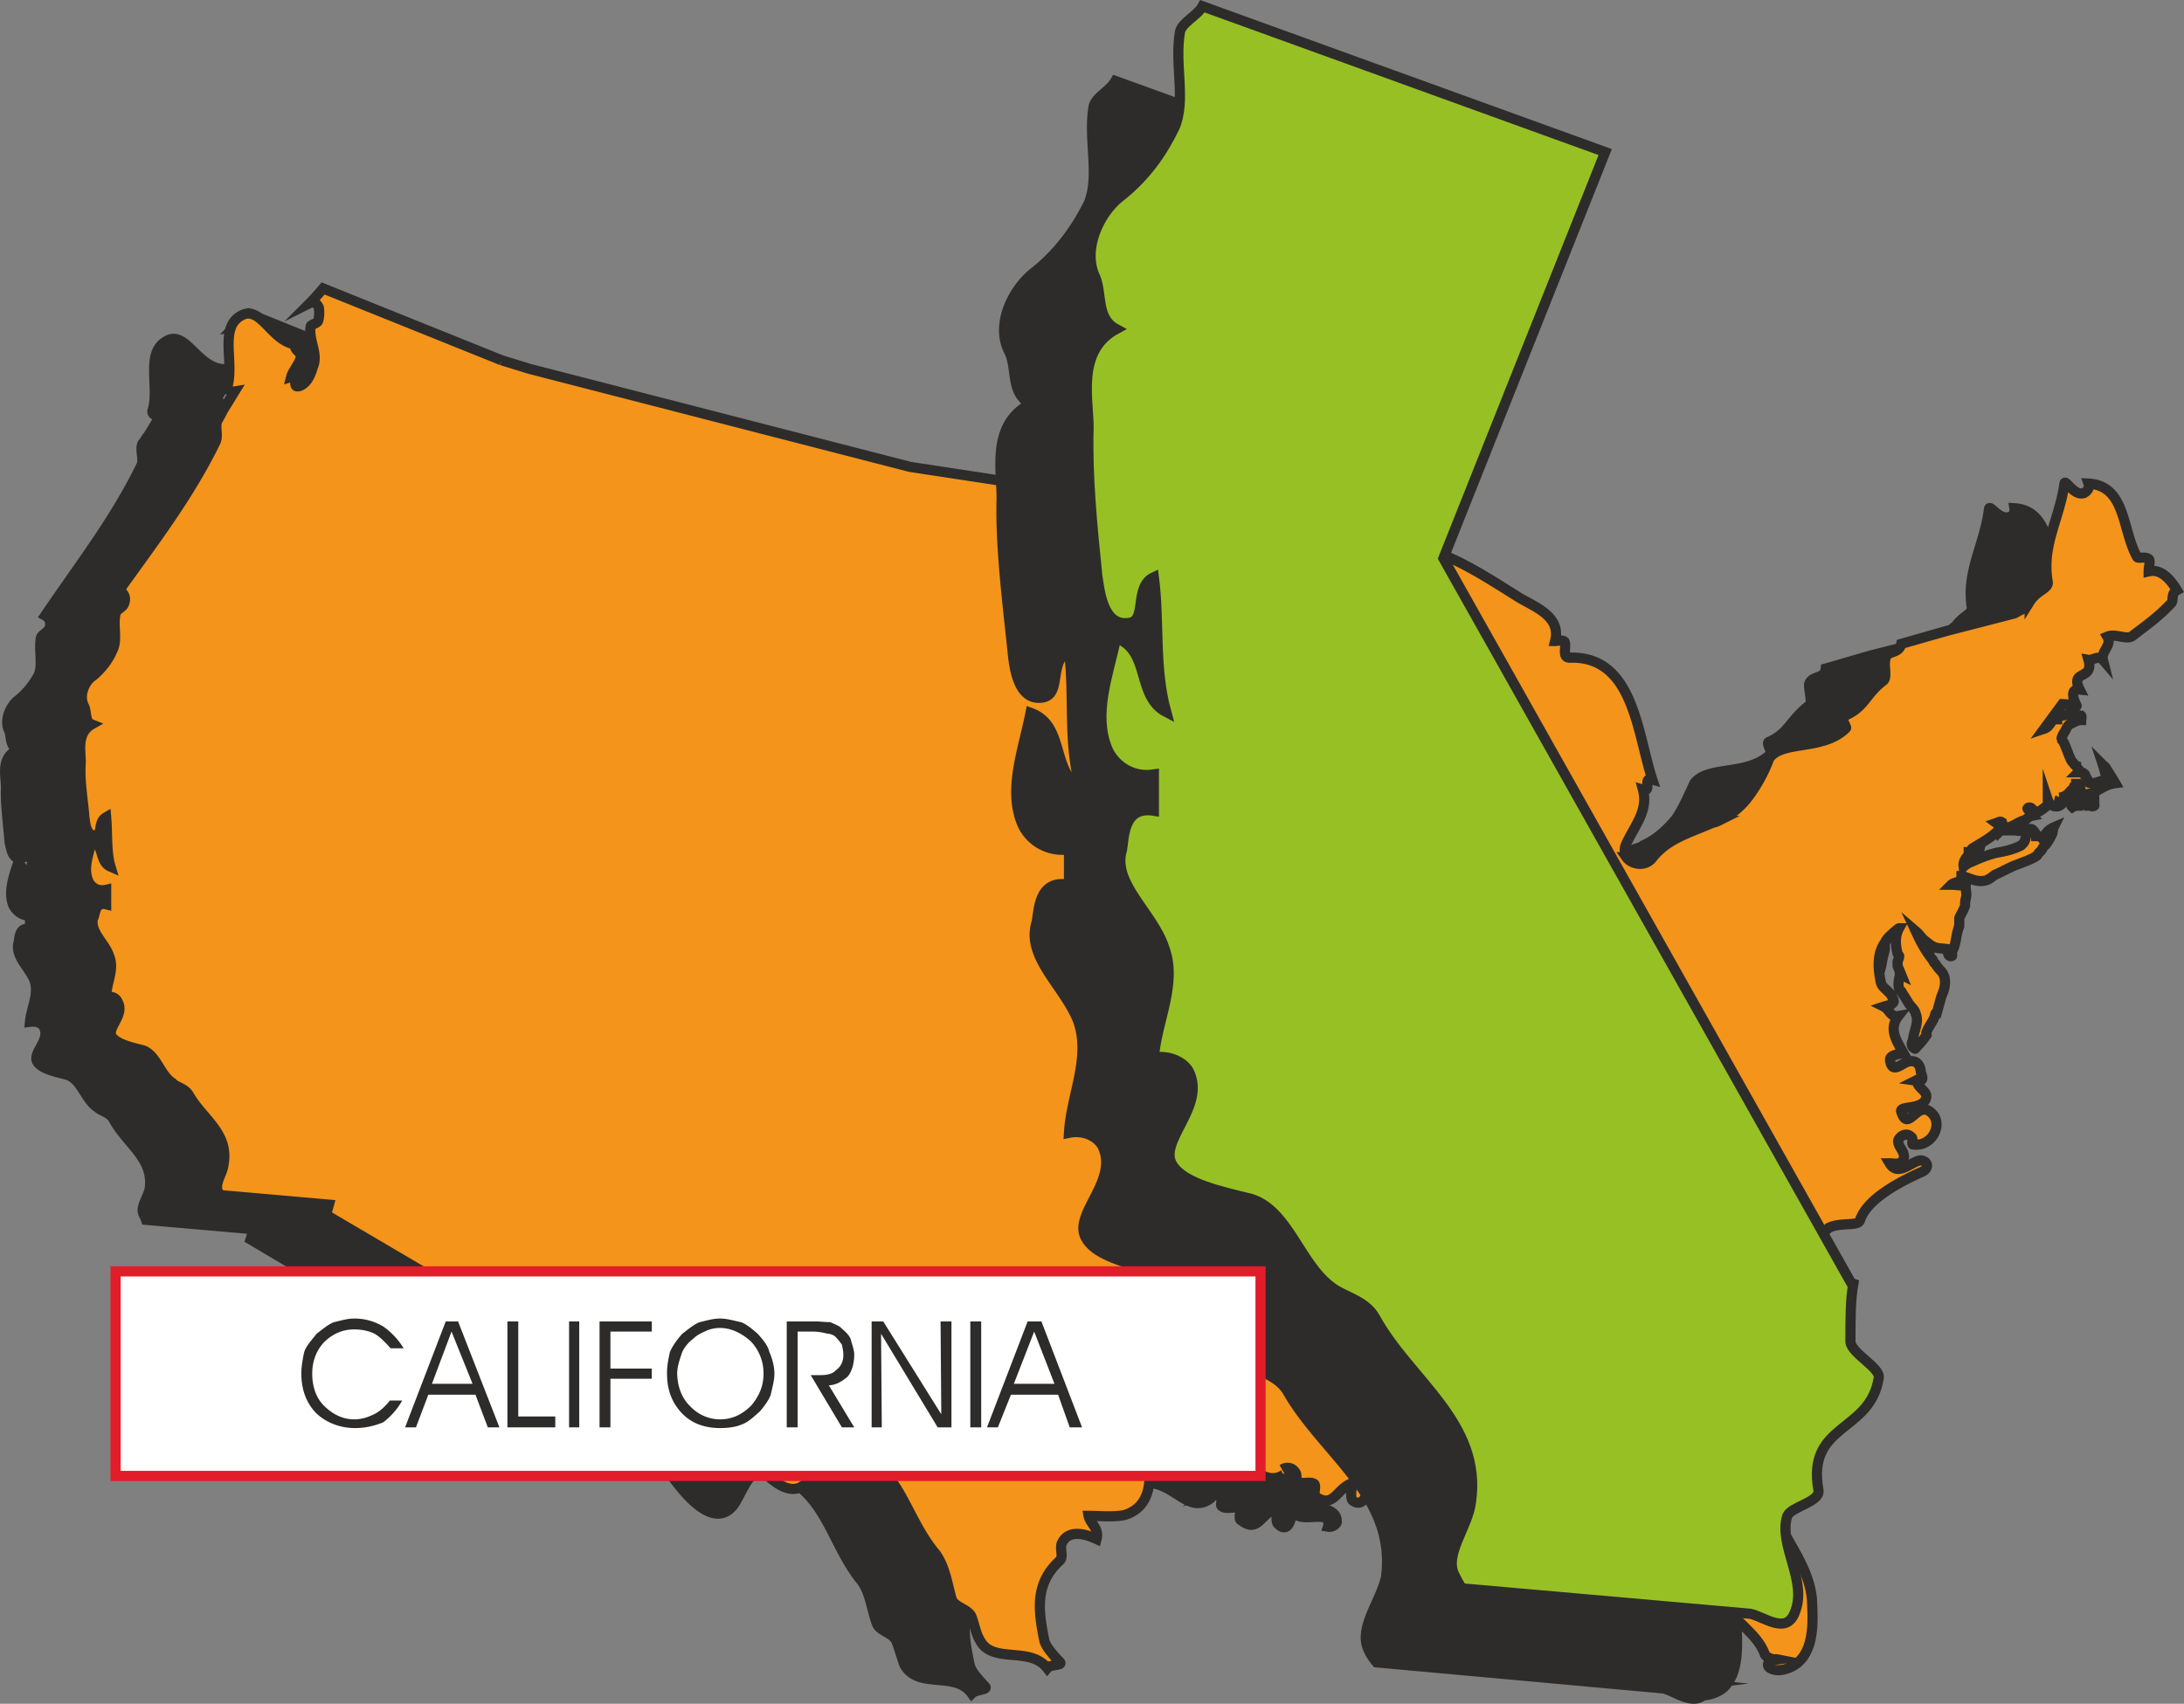 <svg xmlns="http://www.w3.org/2000/svg" width="288.963" height="225.477" viewBox="0 0 216.722 169.108"><rect x="0" y="0" width="216.722" height="169.108" fill="#808080" stroke="none"/><path d="M388.214 417.057c.072.144.144.36.072.36-.216.216-.504.288-.864.288.36-.216.576-.432.792-.648zm.36.576c-.072.144-.072.144-.144.216-.216 0-.288.216-.504.216-.072 0-.144-.072-.144-.072 0 .072.072.288.144.432.216-.216.504-.216.72-.36.216 0 .288 0 .288-.144.072-.288-.072-.36-.36-.36v.072zm1.008.576c.216-.072.36-.144.576-.288 0 .144.072.216 0 .288-.216.144-.36 0-.576 0zm-.432-.504c0 .144-.144.144-.144.216.144.072.216 0 .216.072 0-.072.072-.144.072-.144-.144 0-.072-.216-.144-.144z" style="fill:#2d2c2b;stroke:#2d2c2b;stroke-width:1.008;stroke-miterlimit:10.433" transform="translate(-189.616 -335.795)"/><path d="m231.974 374.073-17.64-7.128c-.432.432-1.008.864-1.44 1.296.432-.072.792.216.864.504.216.504.216 1.008 0 1.368-.072.288-.72.288-.792.504-.144 1.368.936 2.736.288 4.104-.288.648-.432 1.512-1.224 1.8-1.08.504 0-1.152-1.008-.792.216-.792.72-1.224 1.008-1.944.288-.576-.792-.72-.432-1.368-2.448-.288-3.6-3.816-5.4-2.808-2.232 1.152-.72 4.608-1.44 6.912-.144.36.36.648.792.504l-1.224 2.016c-.216.216-.36.576-.576.792-.288.648.216 1.656-.144 2.232-2.592 5.328-6.192 9.936-9.504 14.832.504.288.576.792.432 1.224-.216.504-.792.648-.864 1.008-.216 1.224.216 2.592-.216 3.672-.432.792-1.08 1.728-2.088 2.52-.648.504-1.368 1.872-.864 2.952.288.576 0 1.44.864 1.944-1.728.792-1.152 2.592-1.152 3.744-.072 1.656.216 3.6.36 5.472.144.432.216 1.728 1.152 1.512.72 0 .144-1.224.864-1.512.36 1.512 0 3.24.576 4.896-1.152-.648-.648-2.304-1.8-2.736-.432 1.296-.936 2.808-.432 4.032.216.504.936 1.152 1.656 1.008V428c-1.152-.216-1.008 1.008-1.152 1.44-.288 1.296 1.08 2.376 1.584 3.6.504 1.44-.288 2.736-.432 4.176.576-.072 1.152.072 1.368.504.72 1.296-1.152 2.592-.648 3.456.432.72 1.872 1.008 2.952 1.296 1.44.432 1.8 2.448 3.024 3.24.36.36 1.224.504 1.584 1.152 1.296 2.448 4.032 3.888 3.6 6.912-.144.864-1.008 1.872-.576 2.592.072.144.144.288.216.504l10.728.936c-.072 0-.288.792-.36 1.008l14.688 8.712 8.856 1.584 3.6.72.504-2.088 6.984 1.368c.72 1.296 1.224 3.456 2.016 3.456-.144 2.088 2.664 2.016 2.664 3.672 0 1.728.792 3.384 1.368 4.32 1.44 2.376 4.968 7.416 7.2 4.68.864-1.152 1.368-3.312 3.096-3.816 1.152-.432 2.088.936 3.024 1.584 3.24 2.232 3.96 6.264 6.408 9.432 1.08 1.224 1.152 2.88 1.728 4.464.288.864 1.728.936 2.016 1.944.288.792.504 1.584.72 2.16 1.368 2.52 5.04.576 6.696 2.88.432-.432 1.728-.36 1.296-.72-.648-.72-1.368-1.44-1.512-2.16-.576-2.808-1.152-5.544 1.584-7.848.216-.288-.072-1.152.144-1.728.504-1.368 2.304-.936 3.672-.504.216-.936-.72-1.512-1.008-2.304 1.224 0 2.448.288 3.744-.072 2.448-.576 2.808-3.24 2.304-5.4.936-.072 1.296 1.008 1.656 1.224 1.296.432 4.104-.864 4.968-1.368 3.168-.432 4.536 3.24 6.84 1.512.288-.216.216-.576-.288-.432.576-.432 1.08 0 1.368.504.072.216-.144.648.072.72.432.36 1.368-.072 1.656.216.288.216-.072 1.08.216 1.152 1.728 1.368 1.944-.72 3.6-1.224 0 .648-.216 1.44.144 1.656.936.936 1.44-.72 1.224-1.656.576 1.44 2.016.72 3.24.936.36.072.576.504.432.936.432.072.792-.216.864-.432.144-1.656-2.592-1.08-2.232-2.736.144-.072.576-.072.936-.072-.144-.504.144-.648.432-.936-.288-.144-.288-.648-.504-.792-.504-.72-.936 1.224-1.656.216-.216-.072-.144-.504-.144-.864-.936.144-1.872.864-2.736.432-1.368-.72-.072-1.44.432-1.656 1.656-.648 2.952 2.592 4.608.864-.504 0-1.152.216-1.368-.504v-.072c.216.648.864.576 1.368.576 1.512-.216 2.448-.792 3.888-.936h1.152c-1.152-1.008 0-1.008.432-1.584.36.936-.072 1.872.648 2.376 1.296.936.864-.216 2.304-.648.216.216 2.664-2.016 4.32-.504 1.296 1.296 2.88 1.944 4.32 2.88 1.944 1.152 3.096-2.376 4.32-2.088 3.096.72 5.4 3.672 6.84 6.552.432.864-1.152 1.728-.72 3.096.432 1.368 2.016.216 2.232.936.288 1.008-.792 2.16-.216 3.24.216.504.72 1.008 1.296 1.368.144-.288.72-.576.72-.36.216 3.24 3.528 4.104 4.392 6.768.144.36.72.576 1.296.504-.72-.072-1.152.504-.864.792.864.72 2.448 0 2.952-.504 1.512-1.512 1.296-4.248 1.224-6.336-.072-2.592-1.872-4.824-3.168-7.344-.432-.936.072-2.232-.288-3.168-.576-1.296-1.368-2.664-2.592-3.816-.936-.864 0-2.52-1.296-3.672-.216-.216-.432-.504-.648-.792-.288-2.376 1.008-4.464 1.08-6.912 0-.72.648-1.152 1.296-1.368.72-.576.072-1.008.288-1.296.432-.36 1.152.144 1.44-.144 1.584-2.232 3.744-3.888 4.032-6.84 0-.216 1.008-.864 1.584-1.368 1.152-.576 2.88-.216 3.096-.792.72-2.016 3.672-3.888 6.048-4.752.792-.288.792-1.152 0-1.224-.792-.216-2.304 1.656-3.168.36.576-.072 1.152.144 1.44-.432.288-.792-.648-1.224-.432-1.872.144-.576.864-.72 1.224-.432.144.144 0 .792 0 .792 1.944.288 3.168-1.8 2.232-2.952-1.584-1.8-2.592 2.016-3.24-.216-.144-.648 1.944-.216 2.376-1.368.36-.72-.864-1.08-.864-1.8 1.008.144.576-.504.432-.864-.072-.792-.432-1.224-1.296-.936-.648.144-1.512 1.08-1.8 0-.144-.72.72-.792 1.368-.936-.792-1.152-1.512-2.448-.576-3.672-.72.216-.864-.648-1.368-.864v-.072c.504-.216 1.152-.216.864-.936-.288-.576-1.08-.864-1.152-1.44-.36-1.296-.36-2.88.432-4.032.072-.288 1.368-1.296 1.368-1.296-.432.72-.36 1.656-.216 2.448.072.072.36.288.288.36-.072.216-.288.432-.216.648 0 .144-.072.216 0 .288.216.288.288.432.36.792-.072 0 0 .072-.072.072 0 .144-.072.36-.144.432v.936c.072.216.216.216.288.216.216.504.432.864.648 1.152.288.432.648.648.72 1.08.36.936-.216 1.728-.432 2.592 0 .288 0 .576.144.72.072.144.288.288.36.072.36-.432.72-.792 1.008-1.296.072-.072 0-.216 0-.288.144-.648.72-1.152.864-1.8h.144l.36-1.728.072.072.144-.432c.288-.648.288-1.584-.216-2.232-.144-.144-.432-.36-.648-.648 0-.072-.144-.432-.216-.576-.792-.792-1.152-1.656-1.512-2.736.432.504.792 1.152 1.224 1.512v-.072c.648.432 1.152.288 1.872.432-.216.288.072.864.432.72.072 0-.072-.432 0-.432.432-.72.432-1.584.648-2.304 0-.144.072-.216.072-.288.072-.288 0-.432 0-.72.216-.432.432-.792.504-1.224.144-.288.144-.504.216-.792.072-.432-.216-.864 0-1.296-.504.072-1.008 0-1.512-.144.144 0 .288 0 .504-.072.216-.216.216 0 .36-.288.144-.072.216-.36.144-.576.072 0 .288.144.216.216.72.288 1.44.576 2.088.36.504-.072 1.08-.576 1.08-.576.648-.216 1.152-.648 1.8-.792.792-.288 1.656-.576 2.304-1.224a1.57 1.57 0 0 0 .288-.36c.144-.216.36-.432.504-.792.36-.216.432-.576.72-.936.072-.144.072-.36.144-.648-.432.36-.864.648-1.152 1.008-.144-.144-.288-.144-.72-.144 0-.216.144-.288 0-.288-.144-.216-.432-.432-.576-.216-.288.216-.288.504-.36.792-.072.216-.216.432-.504.648-.792.432-1.512.432-2.448.72-.72.144-1.584.576-2.232.864-.432.216-.648.36-.936.648-.144-.648.288-.936.504-1.368.144-.072 0-.144 0-.216h-.072c.216-.072.288-.288.504-.432 1.08-.72 1.656-1.008 2.736-1.728.144-.216-.216-.432-.432-.576.216-.144.432-.288.432-.072.144.216.216.36.36.432.72.216 1.296-.432 2.016-.72.288-.072.432-.36.576-.432-.072-.144 0-.504-.144-.648-.072-.072-.144-.072-.072-.072.072-.072.216-.072.216 0 .216.072.288.288.288.576.576-.072 1.008-.504 1.44-.936.072-.072-.144-.216-.144-.432.432.648 1.008.792 1.44.36.144-.144 0-.36-.288-.36a.562.562 0 0 0 .288-.288h-.072c.432 0 .792-.432 1.152-.648.144-.072.144-.288.216-.432 0-.072.144-.072.288-.216 0-.072.144-.072.144 0 .144 0 .144.144.144.36.072.216.072.432 0 .72.36 0 .792-.072 1.152-.216.288-.072.504-.216.936-.432.432-.288.936-.432 1.44-.576-.288-.432-.648-1.008-.936-1.44-.072-.144-.216-.36-.432-.432.36.504.432 1.08.648 1.512-.648.072-1.08.432-1.584.432-.216 0-.288-.072-.432-.288-.072-.144-.216-.36-.216-.432-.072-.144-.144-.216-.216-.36h-.36c.072-.072-.072 0-.072-.072 0-.144.072-.288 0-.288l-.36-.36c-.144-.072-.144-.216-.216-.432-.36-.216-.864-1.872-1.08-2.016 0-.072-.144-.216 0-.288 0-.216 0-.504.216-.72.288-.216.36-.576.648-.792.288-.072.576-.288 1.008-.288 0-.072.144-.288 0-.432-.144 0-.288-.072-.432-.072-.072 0-.072-.144-.072-.144-.504-.072-.864.144-1.368.216-.144 0-.288.144-.504.216-.072 0 0 .144-.072.144s-.288 0-.36.072c-.216.432-.36.72-.792.864l1.728-2.52 1.368.216c.36.504-1.152-1.8.36-1.512-1.008-2.088 1.512-.936.936-3.024.36.072.792-.432 1.368 0-.216-.792.936-1.368.432-2.304.936-.36 1.944.36 2.664-.072 1.44-1.152 2.448-1.872 3.744-3.24.216-.288-.216-1.008.504-1.224-.72-1.08-1.512-2.16-2.736-1.944 0-.432.072-1.008-.072-1.296-.288-.144-1.152.072-1.296-.072-1.296-2.736-1.08-7.128-4.608-7.344.072.432-.144.792-.504.864-1.008.36-1.944-1.296-2.016-.792-.432 3.528-2.232 6.12-1.728 9.648.216.792-.936.936-1.656 2.088 0-.216-.936.936-.936.72l-.576.36-6.84 1.728-4.464 1.296c-.072 1.08-1.44.648-1.656 1.584 0 .792.36 1.872 0 2.088-1.872 1.44-2.016 2.736-3.96 3.6-.36.072.288 1.008.216 1.152-2.304 2.304-6.264 1.152-7.632 2.952-.648 1.368-1.152 2.592-1.872 3.6v.072-.072c-.864 1.008-1.8 1.944-3.24 2.592-.144.144-.36.216-.648.288-2.016.864-4.32 1.296-5.832 3.384-.72 1.008-2.016.648-2.52-.144-.216-.36-.288-.792-.072-1.224.72-1.872 2.304-3.168 1.728-5.472.864.36-.144-1.368.864-.864-1.584-4.608-1.872-12.312-8.28-12.096-.72 0-.216-1.152-.576-1.656-.072-.144-.504 0-.792 0 .648-2.736-2.232-3.456-3.816-4.464-3.24-2.088-6.336-4.104-9.936-4.968-.936-.288-2.16.288-3.312 1.008l-.792.432v.072l.792-.432c-1.728 1.296-3.888-.504-5.904.432-.648.36 0-.792-.792-.936-1.008-.216-1.44 0-1.944.576-1.008-1.728-2.736-2.304-4.68-2.592-.072-.072-1.008.36-.864 1.152v-.072c-1.152-.144-1.656-.936-2.52-1.728-.072-.072-.36 0-.504-.072l-.144-1.656-.792-1.728h-1.08l-.216 1.584-4.752-.432-22.752-3.456-37.728-9.792z" style="fill:#2d2c2b" transform="translate(-189.616 -335.795)"/><path d="m231.974 374.073-17.64-7.128c-.432.432-1.008.864-1.44 1.296.432-.072.792.216.864.504.216.504.216 1.008 0 1.368-.072.288-.72.288-.792.504-.144 1.368.936 2.736.288 4.104-.288.648-.432 1.512-1.224 1.8-1.08.504 0-1.152-1.008-.792.216-.792.72-1.224 1.008-1.944.288-.576-.792-.72-.432-1.368-2.448-.288-3.6-3.816-5.4-2.808-2.232 1.152-.72 4.608-1.44 6.912-.144.36.36.648.792.504l-1.224 2.016c-.216.216-.36.576-.576.792-.288.648.216 1.656-.144 2.232-2.592 5.328-6.192 9.936-9.504 14.832.504.288.576.792.432 1.224-.216.504-.792.648-.864 1.008-.216 1.224.216 2.592-.216 3.672-.432.792-1.08 1.728-2.088 2.52-.648.504-1.368 1.872-.864 2.952.288.576 0 1.44.864 1.944-1.728.792-1.152 2.592-1.152 3.744-.072 1.656.216 3.6.36 5.472.144.432.216 1.728 1.152 1.512.72 0 .144-1.224.864-1.512.36 1.512 0 3.24.576 4.896-1.152-.648-.648-2.304-1.8-2.736-.432 1.296-.936 2.808-.432 4.032.216.504.936 1.152 1.656 1.008V428c-1.152-.216-1.008 1.008-1.152 1.44-.288 1.296 1.08 2.376 1.584 3.6.504 1.44-.288 2.736-.432 4.176.576-.072 1.152.072 1.368.504.72 1.296-1.152 2.592-.648 3.456.432.72 1.872 1.008 2.952 1.296 1.44.432 1.8 2.448 3.024 3.24.36.36 1.224.504 1.584 1.152 1.296 2.448 4.032 3.888 3.6 6.912-.144.864-1.008 1.872-.576 2.592.072.144.144.288.216.504l10.728.936c-.072 0-.288.792-.36 1.008l14.688 8.712 8.856 1.584 3.6.72.504-2.088 6.984 1.368c.72 1.296 1.224 3.456 2.016 3.456-.144 2.088 2.664 2.016 2.664 3.672 0 1.728.792 3.384 1.368 4.32 1.44 2.376 4.968 7.416 7.2 4.68.864-1.152 1.368-3.312 3.096-3.816 1.152-.432 2.088.936 3.024 1.584 3.24 2.232 3.96 6.264 6.408 9.432 1.08 1.224 1.152 2.88 1.728 4.464.288.864 1.728.936 2.016 1.944.288.792.504 1.584.72 2.16 1.368 2.52 5.04.576 6.696 2.88.432-.432 1.728-.36 1.296-.72-.648-.72-1.368-1.44-1.512-2.16-.576-2.808-1.152-5.544 1.584-7.848.216-.288-.072-1.152.144-1.728.504-1.368 2.304-.936 3.672-.504.216-.936-.72-1.512-1.008-2.304 1.224 0 2.448.288 3.744-.072 2.448-.576 2.808-3.24 2.304-5.4.936-.072 1.296 1.008 1.656 1.224 1.296.432 4.104-.864 4.968-1.368 3.168-.432 4.536 3.24 6.84 1.512.288-.216.216-.576-.288-.432.576-.432 1.08 0 1.368.504.072.216-.144.648.072.72.432.36 1.368-.072 1.656.216.288.216-.072 1.08.216 1.152 1.728 1.368 1.944-.72 3.6-1.224 0 .648-.216 1.44.144 1.656.936.936 1.44-.72 1.224-1.656.576 1.44 2.016.72 3.24.936.36.072.576.504.432.936.432.072.792-.216.864-.432.144-1.656-2.592-1.08-2.232-2.736.144-.072.576-.072.936-.072-.144-.504.144-.648.432-.936-.288-.144-.288-.648-.504-.792-.504-.72-.936 1.224-1.656.216-.216-.072-.144-.504-.144-.864-.936.144-1.872.864-2.736.432-1.368-.72-.072-1.44.432-1.656 1.656-.648 2.952 2.592 4.608.864-.504 0-1.152.216-1.368-.504v-.072c.216.648.864.576 1.368.576 1.512-.216 2.448-.792 3.888-.936h1.152c-1.152-1.008 0-1.008.432-1.584.36.936-.072 1.872.648 2.376 1.296.936.864-.216 2.304-.648.216.216 2.664-2.016 4.32-.504 1.296 1.296 2.88 1.944 4.32 2.88 1.944 1.152 3.096-2.376 4.32-2.088 3.096.72 5.4 3.672 6.84 6.552.432.864-1.152 1.728-.72 3.096.432 1.368 2.016.216 2.232.936.288 1.008-.792 2.16-.216 3.24.216.504.72 1.008 1.296 1.368.144-.288.72-.576.72-.36.216 3.24 3.528 4.104 4.392 6.768.144.36.72.576 1.296.504-.72-.072-1.152.504-.864.792.864.72 2.448 0 2.952-.504 1.512-1.512 1.296-4.248 1.224-6.336-.072-2.592-1.872-4.824-3.168-7.344-.432-.936.072-2.232-.288-3.168-.576-1.296-1.368-2.664-2.592-3.816-.936-.864 0-2.52-1.296-3.672-.216-.216-.432-.504-.648-.792-.288-2.376 1.008-4.464 1.08-6.912 0-.72.648-1.152 1.296-1.368.72-.576.072-1.008.288-1.296.432-.36 1.152.144 1.44-.144 1.584-2.232 3.744-3.888 4.032-6.84 0-.216 1.008-.864 1.584-1.368 1.152-.576 2.88-.216 3.096-.792.72-2.016 3.672-3.888 6.048-4.752.792-.288.792-1.152 0-1.224-.792-.216-2.304 1.656-3.168.36.576-.072 1.152.144 1.44-.432.288-.792-.648-1.224-.432-1.872.144-.576.864-.72 1.224-.432.144.144 0 .792 0 .792 1.944.288 3.168-1.8 2.232-2.952-1.584-1.8-2.592 2.016-3.24-.216-.144-.648 1.944-.216 2.376-1.368.36-.72-.864-1.08-.864-1.8 1.008.144.576-.504.432-.864-.072-.792-.432-1.224-1.296-.936-.648.144-1.512 1.08-1.8 0-.144-.72.72-.792 1.368-.936-.792-1.152-1.512-2.448-.576-3.672-.72.216-.864-.648-1.368-.864v-.072c.504-.216 1.152-.216.864-.936-.288-.576-1.08-.864-1.152-1.44-.36-1.296-.36-2.88.432-4.032.072-.288 1.368-1.296 1.368-1.296-.432.72-.36 1.656-.216 2.448.072.072.36.288.288.36-.072.216-.288.432-.216.648 0 .144-.072.216 0 .288.216.288.288.432.36.792-.072 0 0 .072-.072.072 0 .144-.072.36-.144.432v.936c.072.216.216.216.288.216.216.504.432.864.648 1.152.288.432.648.648.72 1.08.36.936-.216 1.728-.432 2.592 0 .288 0 .576.144.72.072.144.288.288.36.072.36-.432.72-.792 1.008-1.296.072-.072 0-.216 0-.288.144-.648.72-1.152.864-1.8h.144l.36-1.728.072.072.144-.432c.288-.648.288-1.584-.216-2.232-.144-.144-.432-.36-.648-.648 0-.072-.144-.432-.216-.576-.792-.792-1.152-1.656-1.512-2.736.432.504.792 1.152 1.224 1.512v-.072c.648.432 1.152.288 1.872.432-.216.288.072.864.432.72.072 0-.072-.432 0-.432.432-.72.432-1.584.648-2.304 0-.144.072-.216.072-.288.072-.288 0-.432 0-.72.216-.432.432-.792.504-1.224.144-.288.144-.504.216-.792.072-.432-.216-.864 0-1.296-.504.072-1.008 0-1.512-.144.144 0 .288 0 .504-.072.216-.216.216 0 .36-.288.144-.072.216-.36.144-.576.072 0 .288.144.216.216.72.288 1.44.576 2.088.36.504-.072 1.08-.576 1.08-.576.648-.216 1.152-.648 1.8-.792.792-.288 1.656-.576 2.304-1.224a1.57 1.57 0 0 0 .288-.36c.144-.216.36-.432.504-.792.36-.216.432-.576.72-.936.072-.144.072-.36.144-.648-.432.36-.864.648-1.152 1.008-.144-.144-.288-.144-.72-.144 0-.216.144-.288 0-.288-.144-.216-.432-.432-.576-.216-.288.216-.288.504-.36.792-.072.216-.216.432-.504.648-.792.432-1.512.432-2.448.72-.72.144-1.584.576-2.232.864-.432.216-.648.36-.936.648-.144-.648.288-.936.504-1.368.144-.072 0-.144 0-.216h-.072c.216-.072.288-.288.504-.432 1.08-.72 1.656-1.008 2.736-1.728.144-.216-.216-.432-.432-.576.216-.144.432-.288.432-.072.144.216.216.36.36.432.72.216 1.296-.432 2.016-.72.288-.072.432-.36.576-.432-.072-.144 0-.504-.144-.648-.072-.072-.144-.072-.072-.072.072-.072.216-.072.216 0 .216.072.288.288.288.576.576-.072 1.008-.504 1.44-.936.072-.072-.144-.216-.144-.432.432.648 1.008.792 1.44.36.144-.144 0-.36-.288-.36a.562.562 0 0 0 .288-.288h-.072c.432 0 .792-.432 1.152-.648.144-.072.144-.288.216-.432 0-.072.144-.072.288-.216 0-.072.144-.072.144 0 .144 0 .144.144.144.36.072.216.072.432 0 .72.36 0 .792-.072 1.152-.216.288-.072.504-.216.936-.432.432-.288.936-.432 1.44-.576-.288-.432-.648-1.008-.936-1.44-.072-.144-.216-.36-.432-.432.36.504.432 1.08.648 1.512-.648.072-1.08.432-1.584.432-.216 0-.288-.072-.432-.288-.072-.144-.216-.36-.216-.432-.072-.144-.144-.216-.216-.36h-.36c.072-.072-.072 0-.072-.072 0-.144.072-.288 0-.288l-.36-.36c-.144-.072-.144-.216-.216-.432-.36-.216-.864-1.872-1.08-2.016 0-.072-.144-.216 0-.288 0-.216 0-.504.216-.72.288-.216.36-.576.648-.792.288-.072.576-.288 1.008-.288 0-.072.144-.288 0-.432-.144 0-.288-.072-.432-.072-.072 0-.072-.144-.072-.144-.504-.072-.864.144-1.368.216-.144 0-.288.144-.504.216-.072 0 0 .144-.072.144s-.288 0-.36.072c-.216.432-.36.72-.792.864l1.728-2.52 1.368.216c.36.504-1.152-1.8.36-1.512-1.008-2.088 1.512-.936.936-3.024.36.072.792-.432 1.368 0-.216-.792.936-1.368.432-2.304.936-.36 1.944.36 2.664-.072 1.44-1.152 2.448-1.872 3.744-3.24.216-.288-.216-1.008.504-1.224-.72-1.08-1.512-2.16-2.736-1.944 0-.432.072-1.008-.072-1.296-.288-.144-1.152.072-1.296-.072-1.296-2.736-1.08-7.128-4.608-7.344.072.432-.144.792-.504.864-1.008.36-1.944-1.296-2.016-.792-.432 3.528-2.232 6.12-1.728 9.648.216.792-.936.936-1.656 2.088 0-.216-.936.936-.936.72l-.576.36-6.84 1.728-4.464 1.296c-.072 1.08-1.44.648-1.656 1.584 0 .792.36 1.872 0 2.088-1.872 1.44-2.016 2.736-3.96 3.6-.36.072.288 1.008.216 1.152-2.304 2.304-6.264 1.152-7.632 2.952-.648 1.368-1.152 2.592-1.872 3.6v.072-.072c-.864 1.008-1.8 1.944-3.24 2.592-.144.144-.36.216-.648.288-2.016.864-4.32 1.296-5.832 3.384-.72 1.008-2.016.648-2.52-.144-.216-.36-.288-.792-.072-1.224.72-1.872 2.304-3.168 1.728-5.472.864.36-.144-1.368.864-.864-1.584-4.608-1.872-12.312-8.28-12.096-.72 0-.216-1.152-.576-1.656-.072-.144-.504 0-.792 0 .648-2.736-2.232-3.456-3.816-4.464-3.24-2.088-6.336-4.104-9.936-4.968-.936-.288-2.16.288-3.312 1.008l-.792.432v.072l.792-.432c-1.728 1.296-3.888-.504-5.904.432-.648.36 0-.792-.792-.936-1.008-.216-1.44 0-1.944.576-1.008-1.728-2.736-2.304-4.68-2.592-.072-.072-1.008.36-.864 1.152v-.072c-1.152-.144-1.656-.936-2.52-1.728-.072-.072-.36 0-.504-.072l-.144-1.656-.792-1.728h-1.08l-.216 1.584-4.752-.432-22.752-3.456-37.728-9.792-2.808-.792" style="fill:none;stroke:#2d2c2b;stroke-width:1.008;stroke-miterlimit:10.433" transform="translate(-189.616 -335.795)"/><path d="M395.63 414.609c0 .144.072.288 0 .36-.144.216-.432.216-.72.216.216-.144.432-.288.72-.576zm.288.576c0 .072-.144.144-.216.144-.144.144-.216.288-.432.288-.144 0-.144-.072-.144-.072 0 .216 0 .216.144.36.216-.144.504-.144.792-.144.144-.144.144-.144.216-.288.144-.216-.072-.36-.288-.36 0 .072 0 .072-.072.072zm1.008.575c.144 0 .36-.071.504-.287 0 .216.072.288 0 .288-.144.144-.36 0-.504 0zm-.36-.575c.072.144 0 .216 0 .216 0 .144.072.144.144.144v-.216c-.072.072 0-.144-.144-.144z" style="fill:#f4941a;stroke:#2d2c2b;stroke-width:1.008;stroke-miterlimit:10.433" transform="translate(-189.616 -335.795)"/><path d="m239.39 371.553-17.712-7.128c-.432.504-.864 1.008-1.296 1.44.432-.216.72.144.864.432.072.432.072.936-.072 1.368-.072.216-.72.36-.72.504-.288 1.296.792 2.736.216 4.032-.216.72-.504 1.512-1.224 1.872-1.08.432 0-1.152-.936-.864.144-.576.72-1.152.936-1.872.216-.576-.792-.792-.504-1.368-2.304-.216-3.456-3.888-5.328-2.88-2.304 1.152-.72 4.608-1.44 7.128-.144.144.288.504.72.432l-1.152 1.872a12.82 12.82 0 0 1-.504.936c-.36.576.072 1.512-.216 2.16-2.592 5.328-6.12 9.936-9.576 14.76.576.36.72.864.432 1.44-.144.288-.72.504-.792.864-.288 1.224.216 2.592-.288 3.6-.36.864-.936 1.728-1.944 2.592-.792.504-1.44 1.872-.936 2.952.36.648.072 1.584.792 1.872-1.512.864-1.08 2.664-1.08 3.744-.144 1.728.216 3.672.36 5.472.072.504.144 1.872 1.08 1.8.792-.144.216-1.296 1.08-1.8.144 1.656 0 3.456.432 4.896-1.152-.504-.576-2.16-1.872-2.592-.288 1.44-.864 2.664-.36 3.96.216.576.864 1.152 1.8.936v1.44c-1.152-.288-1.08 1.08-1.296 1.368-.36 1.368 1.152 2.448 1.584 3.744.576 1.368-.288 2.664-.288 4.104.504-.144 1.008.072 1.152.504.72 1.296-1.152 2.52-.576 3.456.576.72 1.872 1.008 3.024 1.296 1.368.432 1.728 2.448 2.952 3.24.36.432 1.224.504 1.656 1.224 1.296 2.304 3.96 3.744 3.456 6.768-.072 1.008-.936 1.944-.576 2.808a.868.868 0 0 0 .36.36l10.656.936s-.216.792-.288 1.008l14.688 8.64 8.784 1.656 3.672.648.432-2.016 6.984 1.368c.648 1.368 1.224 3.456 2.016 3.456-.216 2.016 2.592 1.944 2.592 3.6.144 1.728.864 3.384 1.44 4.464 1.44 2.232 5.04 7.344 7.2 4.608.936-1.152 1.368-3.24 3.096-3.816 1.224-.36 2.088.864 2.952 1.512 3.312 2.304 3.96 6.336 6.624 9.504.936 1.296 1.152 2.88 1.584 4.464.216.864 1.728 1.008 2.016 1.872.288.792.432 1.656.792 2.232 1.224 2.448 4.968.576 6.696 2.808.36-.432 1.656-.216 1.224-.648-.648-.648-1.368-1.512-1.512-2.088-.576-2.88-1.008-5.616 1.512-7.92.432-.36 0-1.152.216-1.728.648-1.44 2.376-.936 3.456-.432.288-1.08-.648-1.512-.792-2.304 1.08 0 2.448.144 3.528-.072 2.52-.72 2.808-3.312 2.304-5.472 1.08-.144 1.368.936 2.016 1.224 1.152.504 3.96-.936 4.896-1.44 3.024-.36 4.464 3.24 6.768 1.584.288-.216.144-.648-.288-.432.576-.36 1.152-.072 1.368.432.072.288 0 .792.072.792.504.288 1.296-.072 1.728.216.216.144-.072 1.08.072 1.224 1.872 1.296 2.088-.72 3.672-1.296 0 .576-.216 1.44.072 1.728 1.08.792 1.656-.864 1.296-1.728.648 1.368 2.016.648 3.096.936.432.072.648.432.504.864.432.216.864-.072.864-.432.216-1.512-2.52-1.08-2.016-2.736 0-.072.432 0 .648 0 0-.432.216-.72.504-.936-.288-.216-.432-.648-.504-.864-.504-.648-.936 1.368-1.656.432-.144-.288-.072-.648-.072-.936-.936 0-1.872.792-2.664.36-1.296-.72-.072-1.44.432-1.656 1.584-.648 2.88 2.52 4.464.792-.504 0-1.08.288-1.296-.432.216.72.792.432 1.296.432 1.512-.216 2.304-.72 3.888-.792.36-.072.792-.072 1.152-.072-1.152-1.008 0-1.008.432-1.512.432.864 0 1.8.648 2.232 1.368 1.008.936-.144 2.448-.576.288.288 2.592-2.088 4.176-.576 1.368 1.296 2.952 2.088 4.392 2.952 1.872 1.08 3.168-2.376 4.464-2.088 2.88.792 5.256 3.6 6.768 6.48.432.936-1.152 1.944-.792 3.168.432 1.368 1.944.144 2.232.936.36 1.08-.792 2.16-.288 3.168.288.576.936 1.008 1.368 1.368.144-.288.72-.504.72-.36.144 3.24 3.456 4.176 4.392 6.84.144.288.792.576 1.296.504-.72-.144-1.224.432-.864.792.864.648 2.376 0 2.952-.576 1.584-1.512 1.368-4.248 1.296-6.12-.216-2.736-1.872-4.968-3.24-7.56-.432-.792.144-2.16-.36-3.096-.576-1.368-1.296-2.664-2.52-3.816-.936-.936 0-2.52-1.368-3.672-.144-.216-.432-.576-.504-.864-.36-2.376.936-4.464 1.008-6.912 0-.648.648-1.08 1.296-1.368.792-.504 0-.936.432-1.296.288-.216 1.008.144 1.224-.072 1.584-2.232 3.816-3.888 4.104-6.84 0-.288 1.08-.936 1.584-1.44 1.152-.576 2.88-.144 3.096-.72.648-2.088 3.744-3.744 6.12-4.824.72-.288.72-1.008 0-1.152-.864-.072-2.304 1.728-3.168.288.432 0 1.008.216 1.368-.36.288-.792-.648-1.296-.504-1.944.288-.576.936-.72 1.296-.288.216.072 0 .72.144.72 1.8.288 2.952-1.8 2.016-2.952-1.512-1.8-2.448 1.944-3.168-.288-.216-.648 2.016-.144 2.448-1.296.288-.792-1.008-1.08-.864-1.872l-.144.072c1.008.144.576-.504.504-.864-.072-.792-.504-1.224-1.296-1.008-.648.216-1.512 1.152-1.728 0-.216-.648.648-.72 1.296-.864-.648-1.152-1.512-2.376-.504-3.672-.792.144-.864-.648-1.44-.936.432-.144 1.296-.216.864-.864-.216-.648-1.008-.936-1.152-1.512-.288-1.296-.432-2.88.432-4.032.072-.36 1.296-1.368 1.368-1.368-.432.792-.36 1.656-.144 2.52 0 .072.216.216.144.288 0 .288-.216.432-.144.72v.216c.144.36.216.504.36.864-.144-.072 0 .072-.144.072 0 .144-.072.288-.072.36-.072.36-.072.648 0 .936 0 .216.288.216.288.432.216.288.432.648.648 1.008.216.36.648.648.72 1.08.36.864-.216 1.728-.288 2.664a.54.54 0 0 0 0 .648c.216.144.216.216.288.072a8.582 8.582 0 0 0 1.08-1.296c0-.072-.072-.216 0-.288.216-.648.72-1.08.864-1.8 0-.072.144-.072.144-.072l.432-1.584.144-.36c.288-.72.432-1.656-.216-2.304-.216-.216-.36-.432-.504-.648-.216-.144-.216-.432-.36-.504-.72-.936-1.152-1.8-1.584-2.736.504.432.864 1.08 1.368 1.368v-.072c.648.504 1.08.36 1.872.504-.144.216 0 .864.36.648.072 0-.072-.216 0-.432.432-.72.36-1.512.648-2.304 0-.144.072-.144.072-.216v-.792c.144-.36.432-.792.576-1.224 0-.216 0-.504.072-.72.144-.504-.072-.936 0-1.368-.432.144-.936 0-1.44 0 .144-.144.288-.144.432-.216.36 0 .288.072.504-.216 0-.144.072-.288.072-.432 0 0 .288 0 .288.072.72.216 1.296.576 2.16.36.432-.144.936-.648.936-.576.648-.288 1.152-.576 1.8-.864.72-.288 1.656-.576 2.304-1.008.072-.072.144-.288.36-.432.144-.144.216-.432.504-.648.288-.36.432-.648.648-1.08.072-.144.072-.504.144-.648-.504.216-.792.576-1.08 1.152-.216-.288-.432-.288-.648-.288 0-.072 0-.288-.144-.36-.072-.144-.288-.504-.648-.288-.144.288-.216.72-.288.936-.072.36-.288.504-.432.648-.864.432-1.656.576-2.448.72-.864.216-1.584.504-2.376.864-.216.072-.648.288-.864.504-.072-.504.216-.864.504-1.152.144-.072.144-.216.144-.288h-.144v.072c.144-.072.216-.288.36-.432 1.152-.72 1.8-1.008 2.736-1.944.216-.144-.072-.36-.36-.576.216-.072.36-.216.576-.072.072.216.072.504.216.504.648.144 1.224-.504 2.016-.72.216-.072.36-.36.72-.432-.216-.216-.144-.504-.216-.504-.216-.144-.216-.216-.216-.216.072-.144.288-.144.432 0 0 .072.216.288.072.504.576-.072 1.008-.432 1.512-.864.072-.072 0-.288 0-.504.216.648.936.864 1.368.432.072-.072 0-.432-.216-.432 0 0 0-.072.072-.216h-.072c.576-.072.864-.36 1.152-.72.144-.072.216-.144.288-.36.144-.072.216-.144.216-.288h.216c.144.144.144.216.216.432 0 .144 0 .432-.072.648.432 0 .792-.072 1.152-.144.288-.072.576-.288.864-.432.504-.288.936-.504 1.512-.576-.288-.504-.576-.936-.936-1.512-.072-.144-.216-.216-.288-.288.144.432.216.936.504 1.44-.504 0-1.08.36-1.584.36-.216 0-.36 0-.432-.216 0-.144-.072-.288-.216-.432 0-.144-.072-.288-.144-.288-.144-.144-.288-.144-.36-.144h-.216c.144-.144.144-.216 0-.288-.072-.144-.216-.288-.216-.36-.216-.072-.216-.288-.36-.36-.288-.288-.72-1.872-1.008-2.16 0-.072-.072-.144-.072-.216.072-.288.216-.504.36-.72.144-.288.288-.648.576-.72.288-.144.648-.36 1.008-.36 0-.072.072-.36 0-.432-.072 0-.288-.072-.504-.072v-.072c-.504-.216-.936.072-1.368.144-.216 0-.288.072-.504.144v.216c-.216 0-.288 0-.432.072-.288.36-.432.72-.864.864l1.8-2.448 1.368.072c.36.576-1.08-1.656.36-1.512-1.008-2.016 1.44-.864.864-2.952.432.072 1.008-.504 1.44 0-.216-.864.936-1.44.432-2.304.864-.36 2.016.432 2.592-.144 1.512-1.152 2.52-1.872 3.744-3.168.288-.288-.072-.936.576-1.296-.648-1.08-1.584-2.16-2.808-1.872 0-.504.216-1.08 0-1.224-.36-.288-1.08 0-1.152-.216-1.512-2.664-1.08-7.056-4.824-7.272.144.432-.072.72-.432.936-1.008.36-1.872-1.44-1.944-.936-.504 3.6-2.304 6.12-1.656 9.792.072.648-1.08.792-1.8 1.944 0-.144-.864.936-.864.792l-.648.36-6.696 1.728-4.536 1.296c-.216 1.08-1.512.576-1.584 1.584-.144.72.216 1.8-.216 2.088-1.8 1.368-1.8 2.664-3.96 3.528-.288.072.36 1.08.288 1.152-2.304 2.304-6.336 1.152-7.632 3.024a14.832 14.832 0 0 1-1.872 3.528v.072-.072c-.792 1.152-1.872 2.088-3.24 2.664h.072c-.288.144-.432.144-.648.216-2.088.936-4.392 1.512-5.904 3.456-.72.936-2.088.648-2.592-.072h.072c-.216-.288-.288-.72-.144-1.152.792-1.872 2.304-3.384 1.728-5.544.936.288-.072-1.296.936-1.008-1.512-4.608-1.872-12.312-8.208-12.096-.792 0-.288-1.08-.504-1.584-.216-.216-.648-.072-.936-.072.648-2.592-2.304-3.456-3.816-4.464-3.24-2.016-6.336-4.104-10.08-4.968-.864-.216-2.16.36-3.096 1.08l-.792.36v.072l.792-.432c-1.872 1.368-3.888-.504-5.904.432-.72.432-.072-.72-.936-.936-.936-.216-1.296.072-1.8.576-1.08-1.656-2.736-2.304-4.752-2.52-.144-.072-1.008.432-.864 1.152l.144-.072c-1.152-.216-1.8-1.008-2.592-1.584-.216-.216-.36-.144-.576-.288l-.216-1.584-.72-1.8h-.936l-.432 1.584-4.752-.432-22.68-3.456-37.728-9.72z" style="fill:#f4941a" transform="translate(-189.616 -335.795)"/><path d="m239.39 371.553-17.712-7.128c-.432.504-.864 1.008-1.296 1.44.432-.216.72.144.864.432.072.432.072.936-.072 1.368-.072.216-.72.36-.72.504-.288 1.296.792 2.736.216 4.032-.216.72-.504 1.512-1.224 1.872-1.08.432 0-1.152-.936-.864.144-.576.72-1.152.936-1.872.216-.576-.792-.792-.504-1.368-2.304-.216-3.456-3.888-5.328-2.88-2.304 1.152-.72 4.608-1.44 7.128-.144.144.288.504.72.432l-1.152 1.872a12.82 12.82 0 0 1-.504.936c-.36.576.072 1.512-.216 2.16-2.592 5.328-6.12 9.936-9.576 14.76.576.36.72.864.432 1.44-.144.288-.72.504-.792.864-.288 1.224.216 2.592-.288 3.6-.36.864-.936 1.728-1.944 2.592-.792.504-1.44 1.872-.936 2.952.36.648.072 1.584.792 1.872-1.512.864-1.08 2.664-1.08 3.744-.144 1.728.216 3.672.36 5.472.072.504.144 1.872 1.08 1.8.792-.144.216-1.296 1.08-1.8.144 1.656 0 3.456.432 4.896-1.152-.504-.576-2.16-1.872-2.592-.288 1.44-.864 2.664-.36 3.96.216.576.864 1.152 1.8.936v1.44c-1.152-.288-1.08 1.08-1.296 1.368-.36 1.368 1.152 2.448 1.584 3.744.576 1.368-.288 2.664-.288 4.104.504-.144 1.008.072 1.152.504.72 1.296-1.152 2.52-.576 3.456.576.72 1.872 1.008 3.024 1.296 1.368.432 1.728 2.448 2.952 3.24.36.432 1.224.504 1.656 1.224 1.296 2.304 3.96 3.744 3.456 6.768-.072 1.008-.936 1.944-.576 2.808a.868.868 0 0 0 .36.36l10.656.936s-.216.792-.288 1.008l14.688 8.64 8.784 1.656 3.672.648.432-2.016 6.984 1.368c.648 1.368 1.224 3.456 2.016 3.456-.216 2.016 2.592 1.944 2.592 3.6.144 1.728.864 3.384 1.44 4.464 1.44 2.232 5.04 7.344 7.2 4.608.936-1.152 1.368-3.24 3.096-3.816 1.224-.36 2.088.864 2.952 1.512 3.312 2.304 3.96 6.336 6.624 9.504.936 1.296 1.152 2.88 1.584 4.464.216.864 1.728 1.008 2.016 1.872.288.792.432 1.656.792 2.232 1.224 2.448 4.968.576 6.696 2.808.36-.432 1.656-.216 1.224-.648-.648-.648-1.368-1.512-1.512-2.088-.576-2.88-1.008-5.616 1.512-7.92.432-.36 0-1.152.216-1.728.648-1.44 2.376-.936 3.456-.432.288-1.08-.648-1.512-.792-2.304 1.08 0 2.448.144 3.528-.072 2.52-.72 2.808-3.312 2.304-5.472 1.08-.144 1.368.936 2.016 1.224 1.152.504 3.96-.936 4.896-1.44 3.024-.36 4.464 3.24 6.768 1.584.288-.216.144-.648-.288-.432.576-.36 1.152-.072 1.368.432.072.288 0 .792.072.792.504.288 1.296-.072 1.728.216.216.144-.072 1.08.072 1.224 1.872 1.296 2.088-.72 3.672-1.296 0 .576-.216 1.44.072 1.728 1.08.792 1.656-.864 1.296-1.728.648 1.368 2.016.648 3.096.936.432.072.648.432.504.864.432.216.864-.072.864-.432.216-1.512-2.52-1.08-2.016-2.736 0-.072.432 0 .648 0 0-.432.216-.72.504-.936-.288-.216-.432-.648-.504-.864-.504-.648-.936 1.368-1.656.432-.144-.288-.072-.648-.072-.936-.936 0-1.872.792-2.664.36-1.296-.72-.072-1.44.432-1.656 1.584-.648 2.88 2.52 4.464.792-.504 0-1.08.288-1.296-.432.216.72.792.432 1.296.432 1.512-.216 2.304-.72 3.888-.792.36-.072.792-.072 1.152-.072-1.152-1.008 0-1.008.432-1.512.432.864 0 1.8.648 2.232 1.368 1.008.936-.144 2.448-.576.288.288 2.592-2.088 4.176-.576 1.368 1.296 2.952 2.088 4.392 2.952 1.872 1.08 3.168-2.376 4.464-2.088 2.88.792 5.256 3.6 6.768 6.48.432.936-1.152 1.944-.792 3.168.432 1.368 1.944.144 2.232.936.36 1.08-.792 2.16-.288 3.168.288.576.936 1.008 1.368 1.368.144-.288.72-.504.72-.36.144 3.24 3.456 4.176 4.392 6.84.144.288.792.576 1.296.504-.72-.144-1.224.432-.864.792.864.648 2.376 0 2.952-.576 1.584-1.512 1.368-4.248 1.296-6.12-.216-2.736-1.872-4.968-3.24-7.56-.432-.792.144-2.16-.36-3.096-.576-1.368-1.296-2.664-2.52-3.816-.936-.936 0-2.52-1.368-3.672-.144-.216-.432-.576-.504-.864-.36-2.376.936-4.464 1.008-6.912 0-.648.648-1.08 1.296-1.368.792-.504 0-.936.432-1.296.288-.216 1.008.144 1.224-.072 1.584-2.232 3.816-3.888 4.104-6.84 0-.288 1.08-.936 1.584-1.44 1.152-.576 2.88-.144 3.096-.72.648-2.088 3.744-3.744 6.12-4.824.72-.288.72-1.008 0-1.152-.864-.072-2.304 1.728-3.168.288.432 0 1.008.216 1.368-.36.288-.792-.648-1.296-.504-1.944.288-.576.936-.72 1.296-.288.216.072 0 .72.144.72 1.8.288 2.952-1.8 2.016-2.952-1.512-1.8-2.448 1.944-3.168-.288-.216-.648 2.016-.144 2.448-1.296.288-.792-1.008-1.08-.864-1.872l-.144.072c1.008.144.576-.504.504-.864-.072-.792-.504-1.224-1.296-1.008-.648.216-1.512 1.152-1.728 0-.216-.648.648-.72 1.296-.864-.648-1.152-1.512-2.376-.504-3.672-.792.144-.864-.648-1.44-.936.432-.144 1.296-.216.864-.864-.216-.648-1.008-.936-1.152-1.512-.288-1.296-.432-2.88.432-4.032.072-.36 1.296-1.368 1.368-1.368-.432.792-.36 1.656-.144 2.52 0 .072.216.216.144.288 0 .288-.216.432-.144.72v.216c.144.36.216.504.36.864-.144-.072 0 .072-.144.072 0 .144-.072.288-.072.36-.072.36-.072.648 0 .936 0 .216.288.216.288.432.216.288.432.648.648 1.008.216.36.648.648.72 1.08.36.864-.216 1.728-.288 2.664a.54.54 0 0 0 0 .648c.216.144.216.216.288.072a8.582 8.582 0 0 0 1.08-1.296c0-.072-.072-.216 0-.288.216-.648.72-1.08.864-1.8 0-.072.144-.072.144-.072l.432-1.584.144-.36c.288-.72.432-1.656-.216-2.304-.216-.216-.36-.432-.504-.648-.216-.144-.216-.432-.36-.504-.72-.936-1.152-1.8-1.584-2.736.504.432.864 1.08 1.368 1.368v-.072c.648.504 1.08.36 1.872.504-.144.216 0 .864.36.648.072 0-.072-.216 0-.432.432-.72.36-1.512.648-2.304 0-.144.072-.144.072-.216v-.792c.144-.36.432-.792.576-1.224 0-.216 0-.504.072-.72.144-.504-.072-.936 0-1.368-.432.144-.936 0-1.44 0 .144-.144.288-.144.432-.216.36 0 .288.072.504-.216 0-.144.072-.288.072-.432 0 0 .288 0 .288.072.72.216 1.296.576 2.16.36.432-.144.936-.648.936-.576.648-.288 1.152-.576 1.8-.864.72-.288 1.656-.576 2.304-1.008.072-.072.144-.288.36-.432.144-.144.216-.432.504-.648.288-.36.432-.648.648-1.08.072-.144.072-.504.144-.648-.504.216-.792.576-1.08 1.152-.216-.288-.432-.288-.648-.288 0-.072 0-.288-.144-.36-.072-.144-.288-.504-.648-.288-.144.288-.216.72-.288.936-.072.36-.288.504-.432.648-.864.432-1.656.576-2.448.72-.864.216-1.584.504-2.376.864-.216.072-.648.288-.864.504-.072-.504.216-.864.504-1.152.144-.072.144-.216.144-.288h-.144v.072c.144-.072.216-.288.36-.432 1.152-.72 1.8-1.008 2.736-1.944.216-.144-.072-.36-.36-.576.216-.072.36-.216.576-.072.072.216.072.504.216.504.648.144 1.224-.504 2.016-.72.216-.072.36-.36.72-.432-.216-.216-.144-.504-.216-.504-.216-.144-.216-.216-.216-.216.072-.144.288-.144.432 0 0 .072.216.288.072.504.576-.072 1.008-.432 1.512-.864.072-.072 0-.288 0-.504.216.648.936.864 1.368.432.072-.072 0-.432-.216-.432 0 0 0-.072.072-.216h-.072c.576-.072.864-.36 1.152-.72.144-.072.216-.144.288-.36.144-.072.216-.144.216-.288h.216c.144.144.144.216.216.432 0 .144 0 .432-.072.648.432 0 .792-.072 1.152-.144.288-.072.576-.288.864-.432.504-.288.936-.504 1.512-.576-.288-.504-.576-.936-.936-1.512-.072-.144-.216-.216-.288-.288.144.432.216.936.504 1.44-.504 0-1.08.36-1.584.36-.216 0-.36 0-.432-.216 0-.144-.072-.288-.216-.432 0-.144-.072-.288-.144-.288-.144-.144-.288-.144-.36-.144h-.216c.144-.144.144-.216 0-.288-.072-.144-.216-.288-.216-.36-.216-.072-.216-.288-.36-.36-.288-.288-.72-1.872-1.008-2.16 0-.072-.072-.144-.072-.216.072-.288.216-.504.36-.72.144-.288.288-.648.576-.72.288-.144.648-.36 1.008-.36 0-.072.072-.36 0-.432-.072 0-.288-.072-.504-.072v-.072c-.504-.216-.936.072-1.368.144-.216 0-.288.072-.504.144v.216c-.216 0-.288 0-.432.072-.288.36-.432.72-.864.864l1.8-2.448 1.368.072c.36.576-1.08-1.656.36-1.512-1.008-2.016 1.44-.864.864-2.952.432.072 1.008-.504 1.44 0-.216-.864.936-1.44.432-2.304.864-.36 2.016.432 2.592-.144 1.512-1.152 2.52-1.872 3.744-3.168.288-.288-.072-.936.576-1.296-.648-1.08-1.584-2.16-2.808-1.872 0-.504.216-1.08 0-1.224-.36-.288-1.08 0-1.152-.216-1.512-2.664-1.08-7.056-4.824-7.272.144.432-.072.72-.432.936-1.008.36-1.872-1.44-1.944-.936-.504 3.6-2.304 6.12-1.656 9.792.072.648-1.08.792-1.8 1.944 0-.144-.864.936-.864.792l-.648.36-6.696 1.728-4.536 1.296c-.216 1.08-1.512.576-1.584 1.584-.144.72.216 1.8-.216 2.088-1.8 1.368-1.8 2.664-3.96 3.528-.288.072.36 1.08.288 1.152-2.304 2.304-6.336 1.152-7.632 3.024a14.832 14.832 0 0 1-1.872 3.528v.072-.072c-.792 1.152-1.872 2.088-3.24 2.664h.072c-.288.144-.432.144-.648.216-2.088.936-4.392 1.512-5.904 3.456-.72.936-2.088.648-2.592-.072h.072c-.216-.288-.288-.72-.144-1.152.792-1.872 2.304-3.384 1.728-5.544.936.288-.072-1.296.936-1.008-1.512-4.608-1.872-12.312-8.208-12.096-.792 0-.288-1.08-.504-1.584-.216-.216-.648-.072-.936-.072.648-2.592-2.304-3.456-3.816-4.464-3.24-2.016-6.336-4.104-10.08-4.968-.864-.216-2.16.36-3.096 1.08l-.792.36v.072l.792-.432c-1.872 1.368-3.888-.504-5.904.432-.72.432-.072-.72-.936-.936-.936-.216-1.296.072-1.8.576-1.08-1.656-2.736-2.304-4.752-2.52-.144-.072-1.008.432-.864 1.152l.144-.072c-1.152-.216-1.8-1.008-2.592-1.584-.216-.216-.36-.144-.576-.288l-.216-1.584-.72-1.8h-.936l-.432 1.584-4.752-.432-22.68-3.456-37.728-9.72-2.808-.864" style="fill:none;stroke:#2d2c2b;stroke-width:1.008;stroke-miterlimit:10.433" transform="translate(-189.616 -335.795)"/><path d="m340.334 358.305-40.032-14.472c-.576 1.008-1.944 1.584-2.16 2.52-.576 3.24.648 6.912-.504 9.648-1.152 2.304-2.808 4.752-5.328 6.768-2.088 1.584-4.032 5.184-2.52 7.992.792 1.728.072 4.032 2.088 5.112-4.104 2.16-2.736 6.912-2.88 9.864-.072 4.608.576 9.72 1.08 14.544.144 1.368.432 5.112 2.952 4.752 2.016-.288.576-3.6 2.664-4.608.576 4.536-.144 9.144 1.152 13.536-2.952-1.584-1.512-6.192-4.968-7.416-.72 3.672-2.232 7.56-.864 10.944a4.328 4.328 0 0 0 4.68 2.592v3.528c-3.168-.576-2.952 2.808-3.24 3.816-1.008 3.456 2.88 6.336 4.176 9.792 1.224 3.672-.72 7.272-.936 11.016 1.368-.288 2.736.288 3.312 1.296 1.728 3.528-3.096 6.84-1.584 9.216 1.08 1.872 4.824 2.592 7.704 3.456 3.672 1.08 4.896 6.408 7.992 8.784 1.224.936 3.384 1.296 4.32 3.024 3.6 6.192 10.728 10.296 9.72 18.288-.504 2.448-2.808 5.112-1.728 7.272.144.36.432.792.792 1.224l28.512 2.592c1.296.36 3.384 2.088 4.392 0 1.296-3.24-1.728-6.624-.72-9.648.36-1.008 3.096-1.44 2.952-2.592-1.08-6.696 5.184-5.76 6.12-11.16.144-1.008-2.808-2.376-2.808-3.6 0-2.376 0-4.176.072-5.76v-.072l-40.392-71.928z" style="fill:#2d2c2b;stroke:#2d2c2b;stroke-width:1.008;stroke-miterlimit:10.433" transform="translate(-189.616 -335.795)"/><path d="m348.902 350.889-39.96-14.472c-.504.936-2.016 1.584-2.232 2.52-.576 3.312.648 6.912-.576 9.576-1.152 2.376-2.808 4.824-5.4 6.84-2.016 1.584-3.744 5.184-2.448 7.92.72 1.656.072 4.104 2.088 5.184-3.96 2.16-2.736 6.912-2.736 9.792-.144 4.68.36 9.792.864 14.688.216 1.296.504 5.112 3.168 4.68 1.8-.216.432-3.6 2.448-4.536.576 4.392 0 8.928 1.224 13.392-3.024-1.584-1.512-6.12-4.968-7.344-.792 3.672-2.304 7.56-.864 11.016.576 1.368 2.232 2.88 4.608 2.52v3.6c-3.096-.504-2.952 2.808-3.168 3.888-1.008 3.312 3.024 6.192 4.176 9.648 1.368 3.6-.72 7.272-1.008 10.944 1.44-.216 2.88.36 3.456 1.368 1.8 3.528-3.168 6.984-1.584 9.36 1.152 1.8 4.824 2.592 7.776 3.312 3.672 1.152 4.824 6.408 7.92 8.712 1.224 1.008 3.384 1.296 4.392 3.096 3.384 6.192 10.656 10.368 9.504 18.288-.288 2.448-2.664 5.184-1.656 7.2.216.432.432.936.792 1.368l28.584 2.52c1.368.288 3.528 2.088 4.392-.072 1.368-3.168-1.656-6.696-.72-9.648.432-.936 3.24-1.368 3.096-2.52-1.224-6.696 5.112-5.688 5.976-11.16.216-1.008-2.736-2.448-2.808-3.6 0-2.376 0-4.176.288-5.76l-.216-.072-40.464-71.928z" style="fill:#97c025;stroke:#2d2c2b;stroke-width:1.008;stroke-miterlimit:10.433" transform="translate(-189.616 -335.795)"/><path d="M314.702 482.289v-20.304H201.086v20.304z" style="fill:#fff;stroke:#e31c2a;stroke-width:1.008;stroke-miterlimit:10.433" transform="translate(-189.616 -335.795)"/><path d="M228.374 469.617c-.504-.576-1.08-1.152-1.584-1.44-.576-.288-1.296-.432-2.016-.432-1.152 0-2.16.432-3.024 1.296-.792.864-1.152 1.944-1.152 3.096 0 1.224.36 2.376 1.152 3.168.864.864 1.872 1.368 3.024 1.368.72 0 1.368-.216 1.944-.504.504-.216 1.152-.792 1.584-1.368h1.224c-.504.936-1.224 1.656-1.872 2.16-.864.36-1.8.576-2.808.576-1.44 0-2.808-.504-3.816-1.44-1.008-1.008-1.512-2.376-1.512-3.96 0-.72.144-1.512.288-2.16.216-.648.792-1.224 1.224-1.8.576-.432 1.152-.936 1.728-1.152.648-.144 1.296-.36 2.016-.36 1.08 0 2.016.288 2.88.792a7.328 7.328 0 0 1 2.016 2.16zm2.52 7.848h-1.08l4.032-10.512h1.224l4.104 10.512h-1.152l-1.224-3.24h-4.68zm5.616-4.32-2.088-5.184-1.944 5.184zm8.208 4.32h-4.752v-10.512h1.08v9.432h3.672zm2.376 0h-1.008v-10.512h1.008zm2.016 0v-10.512h5.184v1.008h-4.104v3.672h4.104v1.008h-4.104v4.824zm7.704-5.472c0 1.368.432 2.52 1.224 3.312.792.864 1.872 1.368 3.024 1.368 1.224 0 2.232-.504 3.096-1.368.792-.936 1.224-1.944 1.224-3.168a4.59 4.59 0 0 0-1.224-3.168c-.936-.864-2.016-1.368-3.096-1.368-.576 0-1.08.144-1.368.288-.504.216-.936.432-1.296.792-.504.36-1.008 1.008-1.152 1.512-.216.648-.432 1.296-.432 1.944zm-1.008 0c0-.648.144-1.368.288-2.016.288-.648.72-1.224 1.224-1.8.576-.432 1.152-.936 1.728-1.152.648-.144 1.296-.36 2.016-.36s1.368.216 2.088.36c.576.216 1.152.72 1.656 1.152.504.576 1.008 1.152 1.152 1.8.288.648.504 1.44.504 2.16 0 .72-.216 1.368-.36 2.088-.216.576-.648 1.152-1.08 1.656-.576.504-1.152 1.08-1.8 1.296-.648.288-1.44.36-2.16.36-1.584 0-2.88-.504-3.816-1.512-1.008-1.08-1.44-2.376-1.44-3.888zm12.96-4.032v9.504h-1.08v-10.512h2.808c.576 0 1.008.072 1.512.072.288.144.72.288 1.008.504.288.288.792.648 1.008 1.152.144.576.36 1.08.36 1.584 0 .792-.216 1.656-.648 2.16-.576.504-1.224.864-1.872.864l2.52 4.176h-1.224l-3.096-5.184h1.008c.648 0 1.224-.144 1.512-.504.504-.36.72-.864.72-1.512 0-.36-.072-.648-.144-1.008a6.267 6.267 0 0 0-.648-.792c-.144-.144-.504-.288-.72-.288-.36-.072-.864-.216-1.512-.216zm14.256 8.208-.072-9.216h1.08v10.512h-1.368l-5.616-9.288.072 9.288h-1.008v-10.512h1.152zm3.96 1.296h-1.08v-10.512h1.08zm1.656 0h-1.08l4.032-10.512h1.368l4.032 10.512h-1.224l-1.152-3.24h-4.68zm5.616-4.32-2.016-5.184-2.016 5.184z" style="fill:#2d2c2b" transform="translate(-189.616 -335.795)"/></svg>
